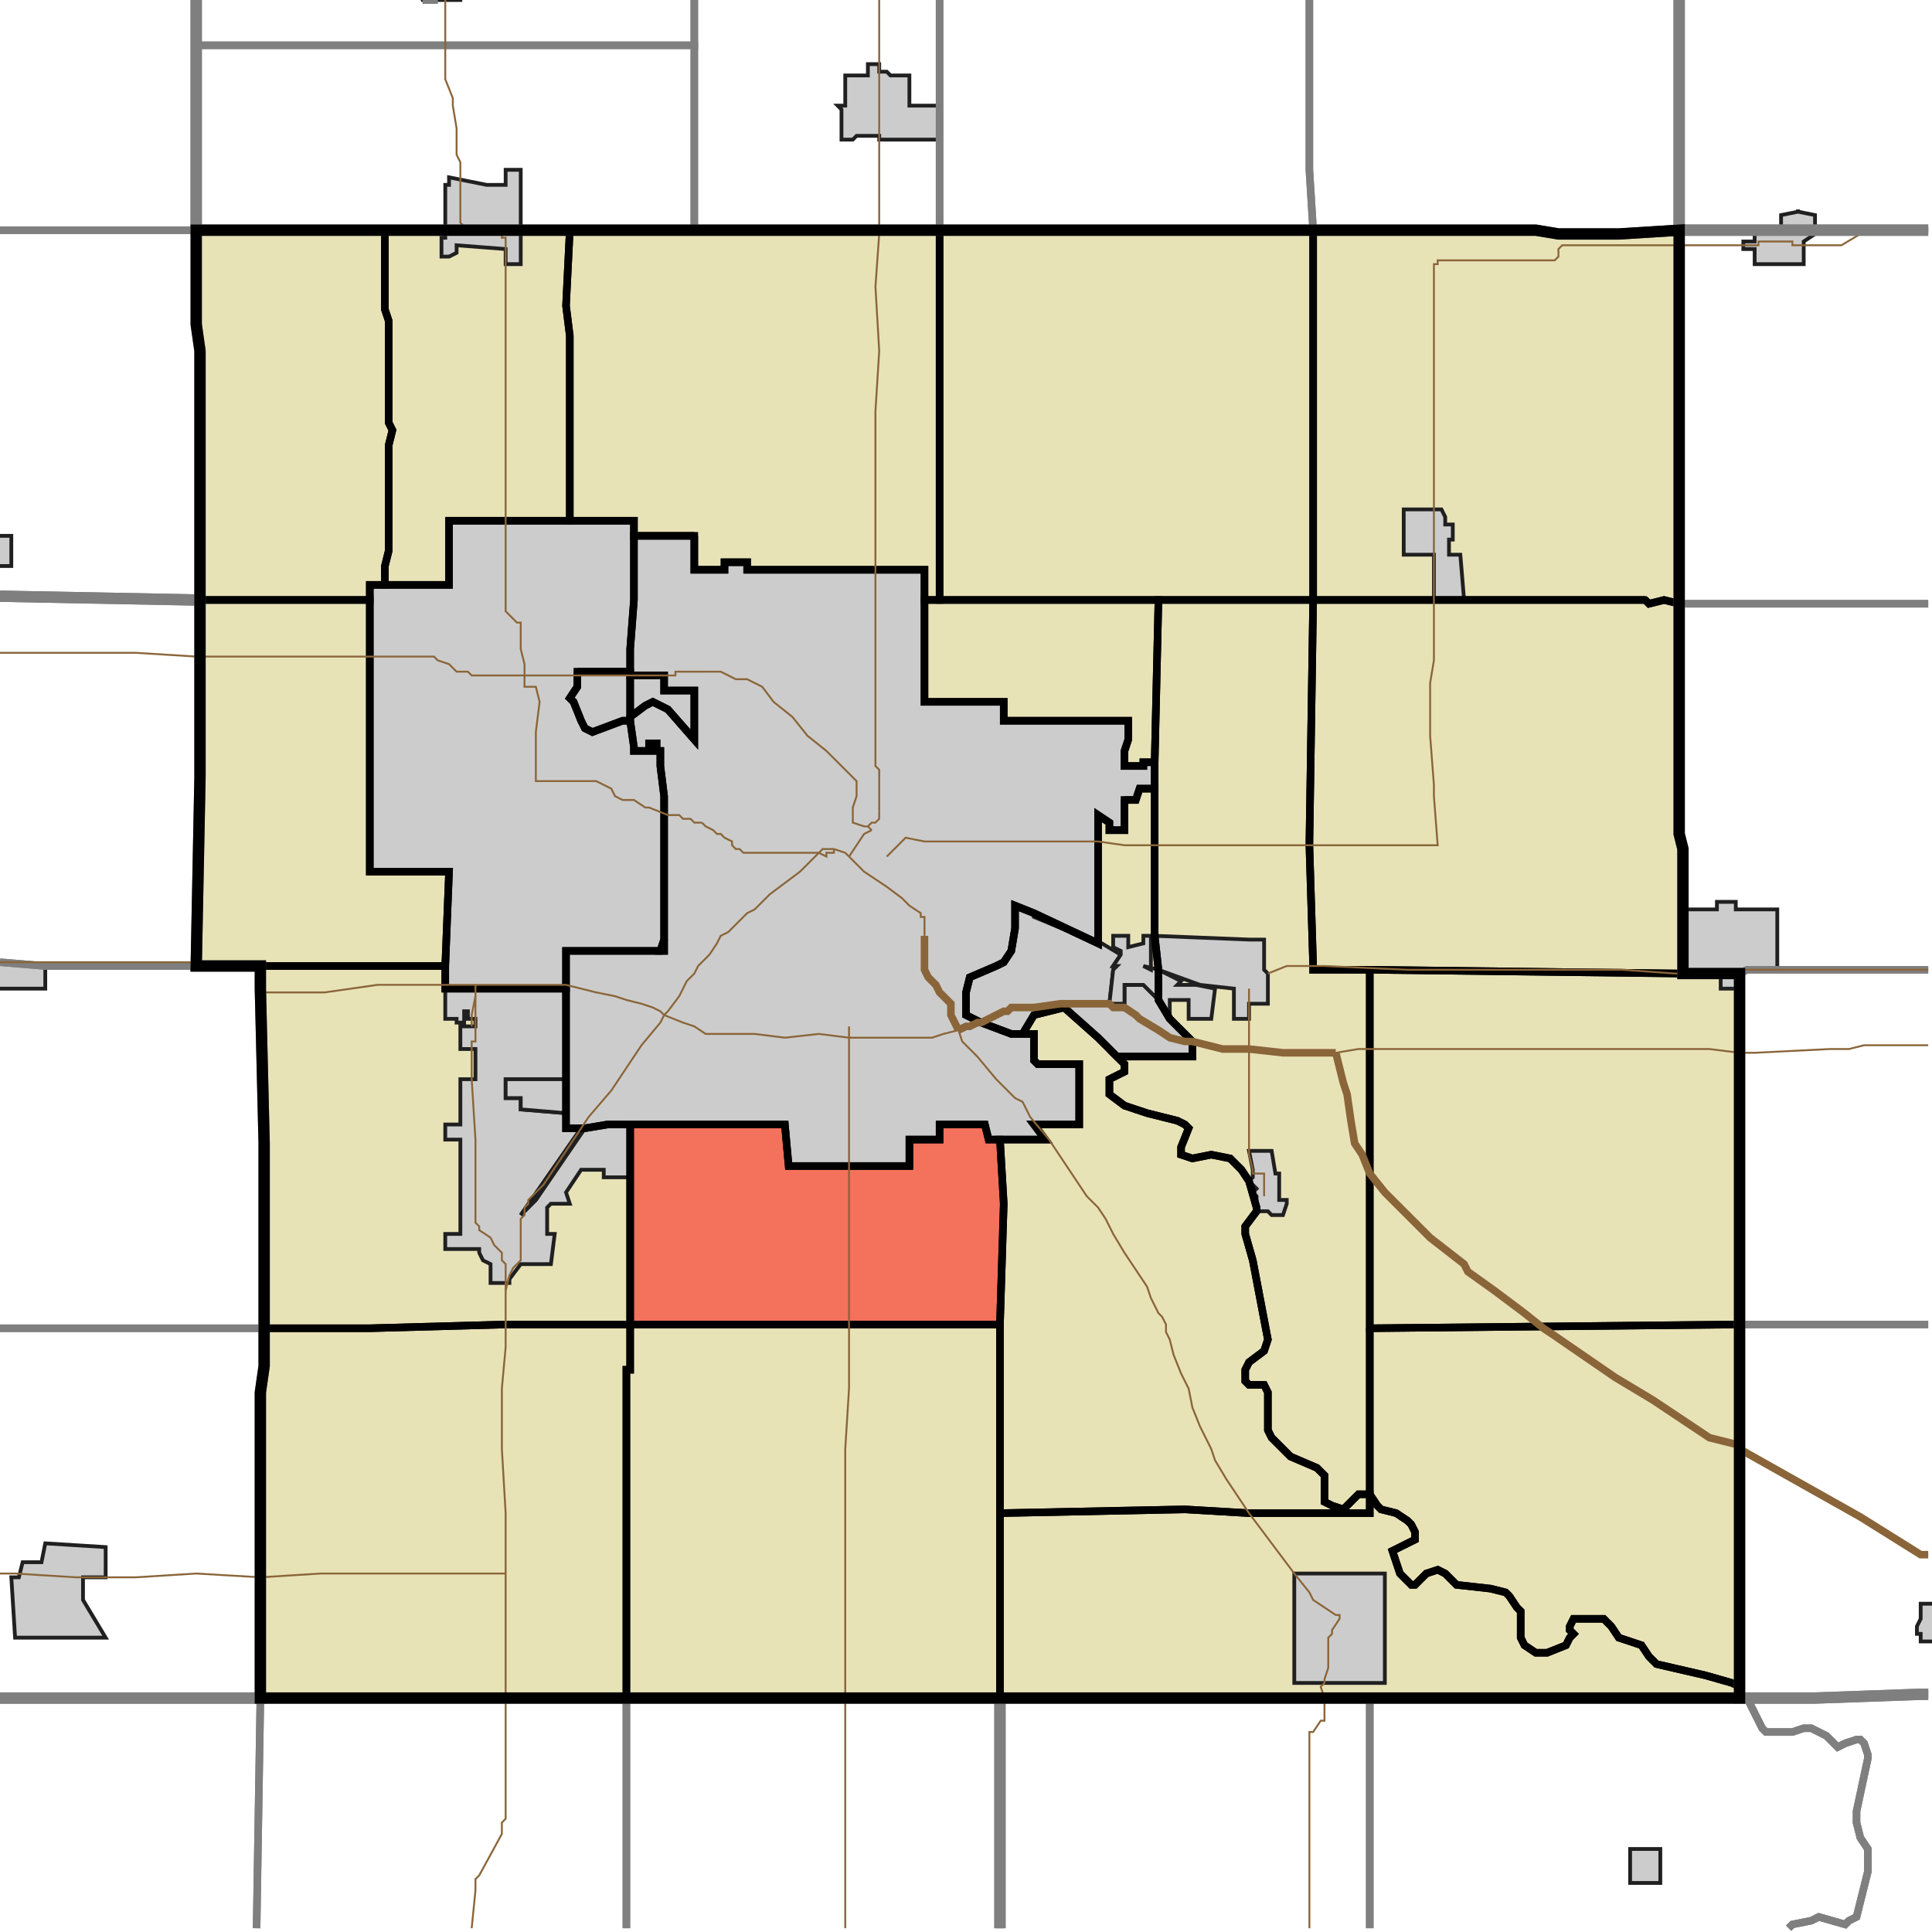 <?xml version="1.0" encoding="UTF-8"?>
<svg version="1.1" width="512" height="512" xmlns="http://www.w3.org/2000/svg" xmlns:xlink="http://www.w3.org/1999/xlink">

<!-- START LAYER target_county -->

<!-- START LAYER target_county_townships -->
<path fill="#e8e2b7" d="M 122 61 L 151 61 L 150 81 L 151 89 L 151 138 L 119 138 L 119 155 L 102 155 L 102 150 L 103 146 L 103 118 L 104 114 L 103 112 L 103 85 L 102 82 L 102 61 L 122 61 z"/>
<path fill="#e8e2b7" d="M 213 61 L 249 61 L 249 159 L 245 159 L 245 151 L 198 151 L 198 149 L 192 149 L 192 151 L 184 151 L 184 142 L 168 142 L 168 138 L 151 138 L 151 89 L 150 81 L 151 61 L 213 61 z"/>
<path fill="#e8e2b7" d="M 102 61 L 102 82 L 103 85 L 103 112 L 104 114 L 103 118 L 103 146 L 102 150 L 102 155 L 98 155 L 98 159 L 53 159 L 53 93 L 52 86 L 52 61 L 102 61 z"/>
<path fill="#e8e2b7" d="M 259 61 L 348 61 L 348 159 L 249 159 L 249 61 L 259 61 z"/>
<path fill="#e8e2b7" d="M 348 61 L 407 61 L 413 62 L 429 62 L 445 61 L 445 160 L 441 159 L 437 160 L 436 159 L 348 159 L 348 61 z"/>
<path fill="#e8e2b7" d="M 151 138 L 168 138 L 168 159 L 167 172 L 167 178 L 153 178 L 153 182 L 151 185 L 152 186 L 154 191 L 155 193 L 157 194 L 165 191 L 167 191 L 168 198 L 168 199 L 172 199 L 172 197 L 174 197 L 174 199 L 175 199 L 175 203 L 176 211 L 176 249 L 175 252 L 150 252 L 150 262 L 118 262 L 118 256 L 119 231 L 98 231 L 98 155 L 119 155 L 119 138 L 151 138 z"/>
<path fill="#e8e2b7" d="M 184 142 L 184 151 L 192 151 L 192 149 L 198 149 L 198 151 L 245 151 L 245 186 L 266 186 L 266 191 L 299 191 L 299 196 L 298 199 L 298 203 L 303 203 L 303 202 L 306 202 L 306 209 L 302 209 L 301 212 L 298 212 L 298 220 L 294 220 L 294 218 L 291 216 L 291 250 L 274 242 L 269 240 L 269 246 L 268 252 L 266 255 L 264 256 L 257 259 L 256 263 L 256 269 L 260 271 L 268 274 L 274 274 L 274 281 L 275 282 L 286 282 L 286 298 L 274 298 L 277 302 L 262 302 L 261 298 L 249 298 L 249 302 L 241 302 L 241 309 L 209 309 L 208 298 L 161 298 L 155 299 L 150 299 L 150 252 L 176 252 L 176 211 L 175 203 L 175 199 L 174 199 L 174 197 L 172 197 L 172 199 L 168 199 L 168 198 L 167 191 L 167 190 L 171 187 L 173 186 L 177 188 L 184 196 L 184 183 L 176 183 L 176 179 L 167 179 L 167 172 L 168 159 L 168 142 L 184 142 z"/>
<path fill="#e8e2b7" d="M 249 159 L 307 159 L 306 202 L 303 202 L 303 203 L 298 203 L 298 199 L 299 196 L 299 191 L 266 191 L 266 186 L 245 186 L 245 159 L 249 159 z"/>
<path fill="#e8e2b7" d="M 348 159 L 347 224 L 348 256 L 348 257 L 363 257 L 363 396 L 360 396 L 356 400 L 353 399 L 351 398 L 351 391 L 349 389 L 342 386 L 337 381 L 336 379 L 336 369 L 335 367 L 331 367 L 330 366 L 330 363 L 331 361 L 335 358 L 336 355 L 332 334 L 330 327 L 330 325 L 333 321 L 333 320 L 331 313 L 329 310 L 326 307 L 321 306 L 316 307 L 313 306 L 313 304 L 315 299 L 314 298 L 312 297 L 304 295 L 298 293 L 294 290 L 294 286 L 298 284 L 298 282 L 296 280 L 316 280 L 316 276 L 310 270 L 307 265 L 307 257 L 306 248 L 306 202 L 307 159 L 348 159 z"/>
<path fill="#e8e2b7" d="M 97 159 L 98 159 L 98 231 L 119 231 L 118 256 L 52 256 L 53 206 L 53 159 L 97 159 z"/>
<path fill="#e8e2b7" d="M 436 159 L 437 160 L 441 159 L 445 160 L 445 221 L 446 225 L 446 258 L 363 257 L 348 257 L 348 256 L 347 224 L 348 159 L 436 159 z"/>
<path fill="#e8e2b7" d="M 153 178 L 167 178 L 167 191 L 165 191 L 157 194 L 155 193 L 154 191 L 152 186 L 151 185 L 153 182 L 153 178 z"/>
<path fill="#e8e2b7" d="M 167 179 L 176 179 L 176 183 L 184 183 L 184 196 L 177 188 L 173 186 L 171 187 L 167 190 L 167 179 z"/>
<path fill="#e8e2b7" d="M 298 212 L 301 212 L 302 209 L 306 209 L 306 248 L 307 257 L 307 265 L 310 270 L 316 276 L 316 280 L 296 280 L 291 275 L 282 267 L 274 269 L 271 274 L 268 274 L 260 271 L 256 269 L 256 263 L 257 259 L 264 256 L 266 255 L 268 252 L 269 246 L 269 240 L 274 242 L 291 250 L 291 216 L 294 218 L 294 220 L 298 220 L 298 212 z"/>
<path fill="#e8e2b7" d="M 176 249 L 176 252 L 175 252 L 176 249 z"/>
<path fill="#e8e2b7" d="M 118 256 L 118 262 L 150 262 L 150 299 L 155 299 L 161 298 L 167 298 L 167 351 L 134 351 L 98 352 L 70 352 L 70 303 L 69 262 L 69 256 L 118 256 z"/>
<path fill="#e8e2b7" d="M 446 258 L 461 258 L 461 351 L 363 352 L 363 257 L 446 258 z"/>
<path fill="#e8e2b7" d="M 271 274 L 274 269 L 282 267 L 291 275 L 298 282 L 298 284 L 294 286 L 294 290 L 298 293 L 304 295 L 312 297 L 314 298 L 315 299 L 313 304 L 313 306 L 316 307 L 321 306 L 326 307 L 329 310 L 331 313 L 333 320 L 333 321 L 330 325 L 330 327 L 332 334 L 336 355 L 335 358 L 331 361 L 330 363 L 330 366 L 331 367 L 335 367 L 336 369 L 336 379 L 337 381 L 342 386 L 349 389 L 351 391 L 351 398 L 353 399 L 356 400 L 360 396 L 363 396 L 363 401 L 331 401 L 314 400 L 265 401 L 265 351 L 266 319 L 265 302 L 277 302 L 274 298 L 286 298 L 286 282 L 275 282 L 274 281 L 274 274 L 271 274 z"/>
<path fill="#e8e2b7" d="M 167 298 L 208 298 L 209 309 L 241 309 L 241 302 L 249 302 L 249 298 L 261 298 L 262 302 L 265 302 L 266 319 L 265 351 L 167 351 L 167 298 z"/>
<path fill="#e8e2b7" d="M 265 351 L 265 450 L 166 450 L 166 363 L 167 363 L 167 351 L 265 351 z"/>
<path fill="#e8e2b7" d="M 167 351 L 167 363 L 166 363 L 166 450 L 69 450 L 69 369 L 70 362 L 70 352 L 98 352 L 134 351 L 167 351 z"/>
<path fill="#e8e2b7" d="M 363 352 L 461 351 L 461 447 L 459 446 L 452 444 L 439 441 L 437 439 L 435 436 L 429 434 L 427 431 L 425 429 L 417 429 L 416 431 L 416 432 L 417 433 L 416 434 L 415 436 L 410 438 L 407 438 L 404 436 L 403 434 L 403 427 L 402 426 L 400 423 L 399 422 L 395 421 L 386 420 L 383 417 L 381 416 L 378 417 L 375 420 L 374 420 L 371 417 L 369 411 L 375 408 L 375 406 L 374 404 L 373 403 L 370 401 L 366 400 L 365 399 L 363 396 L 363 352 z"/>
<path fill="#e8e2b7" d="M 363 396 L 365 399 L 366 400 L 370 401 L 373 403 L 374 404 L 375 406 L 375 408 L 369 411 L 371 417 L 374 420 L 375 420 L 378 417 L 381 416 L 383 417 L 386 420 L 395 421 L 399 422 L 400 423 L 402 426 L 403 427 L 403 434 L 404 436 L 407 438 L 410 438 L 415 436 L 416 434 L 417 433 L 416 432 L 416 431 L 417 429 L 425 429 L 427 431 L 429 434 L 435 436 L 437 439 L 439 441 L 452 444 L 459 446 L 461 447 L 461 450 L 265 450 L 265 401 L 314 400 L 331 401 L 363 401 L 363 396 z"/>

<!-- START LAYER IL-places -->

<!-- START LAYER IA-places -->
<path fill="#cccccc" stroke="#202020" stroke-width="1" d="M 122 -2 L 122 0 L 112 0 L 111 -2 L 122 -2 z"/>
<path fill="#cccccc" stroke="#202020" stroke-width="1" d="M 233 19 L 235 19 L 236 20 L 241 20 L 241 28 L 249 28 L 249 37 L 233 37 L 233 36 L 227 36 L 226 37 L 223 37 L 223 29 L 222 28 L 224 28 L 224 20 L 230 20 L 230 17 L 233 17 L 233 19 z"/>
<path fill="#cccccc" stroke="#202020" stroke-width="1" d="M 134 45 L 138 45 L 138 70 L 134 70 L 134 66 L 121 65 L 121 67 L 119 68 L 117 68 L 117 63 L 118 63 L 118 49 L 119 49 L 119 47 L 129 49 L 134 49 L 134 45 z"/>
<path fill="#cccccc" stroke="#202020" stroke-width="1" d="M 476 56 L 481 57 L 481 62 L 478 64 L 478 70 L 465 70 L 465 66 L 462 66 L 462 64 L 465 64 L 465 61 L 472 61 L 472 57 L 477 56 L 476 56 z"/>
<path fill="#cccccc" stroke="#202020" stroke-width="1" d="M 383 139 L 385 139 L 385 143 L 384 143 L 384 147 L 387 147 L 388 159 L 380 159 L 380 147 L 372 147 L 372 135 L 382 135 L 383 137 L 383 139 z"/>
<path fill="#cccccc" stroke="#202020" stroke-width="1" d="M 135 138 L 168 138 L 168 159 L 167 172 L 167 178 L 153 178 L 153 182 L 151 185 L 152 186 L 154 191 L 155 193 L 157 194 L 165 191 L 167 191 L 168 198 L 168 199 L 172 199 L 172 197 L 174 197 L 174 199 L 175 199 L 175 203 L 176 211 L 176 249 L 175 252 L 150 252 L 150 262 L 118 262 L 118 256 L 119 231 L 98 231 L 98 155 L 119 155 L 119 138 L 135 138 z"/>
<path fill="#cccccc" stroke="#202020" stroke-width="1" d="M 184 142 L 184 151 L 192 151 L 192 149 L 198 149 L 198 151 L 245 151 L 245 186 L 266 186 L 266 191 L 299 191 L 299 196 L 298 199 L 298 203 L 303 203 L 303 202 L 306 202 L 306 209 L 302 209 L 301 212 L 298 212 L 298 220 L 294 220 L 294 218 L 291 216 L 291 250 L 274 242 L 269 240 L 269 246 L 268 252 L 266 255 L 264 256 L 257 259 L 256 263 L 256 269 L 260 271 L 268 274 L 274 274 L 274 281 L 275 282 L 286 282 L 286 298 L 274 298 L 277 302 L 262 302 L 261 298 L 249 298 L 249 302 L 241 302 L 241 309 L 209 309 L 208 298 L 161 298 L 155 299 L 150 299 L 150 252 L 176 252 L 176 211 L 175 203 L 175 199 L 174 199 L 174 197 L 172 197 L 172 199 L 168 199 L 168 198 L 167 191 L 167 190 L 171 187 L 173 186 L 177 188 L 184 196 L 184 183 L 176 183 L 176 179 L 167 179 L 167 172 L 168 159 L 168 142 L 184 142 z"/>
<path fill="#cccccc" stroke="#202020" stroke-width="1" d="M -2 142 L 3 142 L 3 150 L -2 150 L -2 142 z"/>
<path fill="#cccccc" stroke="#202020" stroke-width="1" d="M 153 178 L 167 178 L 167 179 L 176 179 L 176 183 L 184 183 L 184 196 L 177 188 L 173 186 L 171 187 L 167 190 L 167 191 L 165 191 L 157 194 L 155 193 L 154 191 L 152 186 L 151 185 L 153 182 L 153 178 z"/>
<path fill="#cccccc" stroke="#202020" stroke-width="1" d="M 446 241 L 455 241 L 455 239 L 460 239 L 460 241 L 471 241 L 471 257 L 463 257 L 461 258 L 461 262 L 456 262 L 456 258 L 446 258 L 446 241 z"/>
<path fill="#cccccc" stroke="#202020" stroke-width="1" d="M 269 240 L 274 242 L 274 243 L 291 250 L 292 250 L 297 253 L 295 256 L 296 256 L 295 257 L 294 266 L 298 266 L 298 261 L 303 261 L 307 265 L 310 270 L 316 276 L 316 280 L 296 280 L 291 275 L 282 267 L 274 269 L 271 274 L 268 274 L 260 271 L 256 269 L 256 263 L 257 259 L 264 256 L 266 255 L 268 252 L 269 246 L 269 240 z"/>
<path fill="#cccccc" stroke="#202020" stroke-width="1" d="M 303 248 L 305 248 L 305 257 L 303 256 L 307 257 L 313 260 L 312 261 L 317 261 L 322 262 L 321 270 L 315 270 L 315 265 L 310 265 L 310 270 L 307 265 L 303 261 L 298 261 L 298 266 L 294 266 L 295 257 L 296 256 L 295 256 L 297 253 L 297 252 L 295 251 L 295 248 L 299 248 L 299 251 L 303 250 L 303 248 z"/>
<path fill="#cccccc" stroke="#202020" stroke-width="1" d="M 331 249 L 335 249 L 335 257 L 336 258 L 336 266 L 331 266 L 331 270 L 327 270 L 327 262 L 318 261 L 307 257 L 306 248 L 331 249 z"/>
<path fill="#cccccc" stroke="#202020" stroke-width="1" d="M 176 249 L 176 252 L 175 252 L 176 249 z"/>
<path fill="#cccccc" stroke="#202020" stroke-width="1" d="M -2 255 L 12 256 L 12 262 L -2 262 L -2 255 z"/>
<path fill="#cccccc" stroke="#202020" stroke-width="1" d="M 118 262 L 150 262 L 150 286 L 134 286 L 134 291 L 138 291 L 138 294 L 150 295 L 150 299 L 154 299 L 138 322 L 142 318 L 155 299 L 161 298 L 167 298 L 167 312 L 160 312 L 160 310 L 154 310 L 150 316 L 151 319 L 146 319 L 145 320 L 145 327 L 147 327 L 146 335 L 138 335 L 135 339 L 135 340 L 130 340 L 130 335 L 128 334 L 127 332 L 127 331 L 118 331 L 118 327 L 122 327 L 122 302 L 118 302 L 118 298 L 122 298 L 122 286 L 126 286 L 126 278 L 122 278 L 122 272 L 126 272 L 126 270 L 124 270 L 124 268 L 123 268 L 123 271 L 121 271 L 121 270 L 118 270 L 118 262 z"/>
<path fill="#cccccc" stroke="#202020" stroke-width="1" d="M 150 286 L 150 295 L 138 294 L 138 291 L 134 291 L 134 286 L 150 286 z"/>
<path fill="#cccccc" stroke="#202020" stroke-width="1" d="M 155 299 L 142 318 L 138 322 L 154 299 L 155 299 z"/>
<path fill="#cccccc" stroke="#202020" stroke-width="1" d="M 331 305 L 337 305 L 338 311 L 339 311 L 339 318 L 341 318 L 341 319 L 340 322 L 337 322 L 336 321 L 333 321 L 333 317 L 332 316 L 333 315 L 331 313 L 332 312 L 332 310 L 331 305 z"/>
<path fill="#cccccc" stroke="#202020" stroke-width="1" d="M 22 418 L 22 424 L 28 434 L 4 434 L 3 418 L 5 418 L 6 414 L 11 414 L 12 409 L 28 410 L 28 418 L 22 418 z"/>
<path fill="#cccccc" stroke="#202020" stroke-width="1" d="M 343 417 L 367 417 L 367 446 L 343 446 L 343 417 z"/>
<path fill="#cccccc" stroke="#202020" stroke-width="1" d="M 513 435 L 509 435 L 509 433 L 508 433 L 508 431 L 509 429 L 509 425 L 513 425 L 513 435 z"/>
<path fill="#cccccc" stroke="#202020" stroke-width="1" d="M 440 499 L 432 499 L 432 490 L 440 490 L 440 499 z"/>

<!-- START LAYER target_township -->
<path fill="#ff0000" opacity="0.5" d="M 167 298 L 208 298 L 209 309 L 241 309 L 241 302 L 249 302 L 249 298 L 261 298 L 262 302 L 265 302 L 266 319 L 265 351 L 167 351 L 167 298 z"/>

<!-- START LAYER IL-township_borders -->

<!-- START LAYER IA-township_borders -->
<polyline fill="none" stroke="#7f7f7f" stroke-width="2" points="116,0 112,0"/>
<polyline fill="none" stroke="#7f7f7f" stroke-width="2" points="112,0 116,0"/>
<polyline fill="none" stroke="#7f7f7f" stroke-width="2" points="184,0 184,12 52,12 52,0"/>
<polyline fill="none" stroke="#7f7f7f" stroke-width="2" points="52,0 52,61 0,61"/>
<polyline fill="none" stroke="#7f7f7f" stroke-width="2" points="249,0 249,61 184,61 184,0"/>
<polyline fill="none" stroke="#7f7f7f" stroke-width="2" points="347,0 347,45 348,61 249,61 249,0"/>
<polyline fill="none" stroke="#7f7f7f" stroke-width="2" points="445,0 445,61 429,62 413,62 407,61 348,61 347,45 347,0"/>
<polyline fill="none" stroke="#7f7f7f" stroke-width="2" points="511,61 445,61 445,0"/>
<polyline fill="none" stroke="#7f7f7f" stroke-width="2" points="171,12 184,12 184,61 52,61 52,12 171,12"/>
<polyline fill="none" stroke="#7f7f7f" stroke-width="2" points="36,61 52,61 52,86 53,93 53,159 52,159 0,158"/>
<polyline fill="none" stroke="#7f7f7f" stroke-width="2" points="0,61 36,61"/>
<polyline fill="none" stroke="#7f7f7f" stroke-width="2" points="495,61 511,61"/>
<polyline fill="none" stroke="#7f7f7f" stroke-width="2" points="511,160 445,160 445,61 495,61"/>
<polyline fill="none" stroke="#7f7f7f" stroke-width="2" points="0,158 52,159 53,159 53,206 52,256 12,256 0,255"/>
<polyline fill="none" stroke="#7f7f7f" stroke-width="2" points="511,257 463,257 461,258 446,258 446,225 445,221 445,160 511,160"/>
<polyline fill="none" stroke="#7f7f7f" stroke-width="2" points="52,256 69,256 69,262 70,303 70,352 0,352"/>
<polyline fill="none" stroke="#7f7f7f" stroke-width="2" points="0,255 12,256 52,256"/>
<polyline fill="none" stroke="#7f7f7f" stroke-width="2" points="471,257 511,257"/>
<polyline fill="none" stroke="#7f7f7f" stroke-width="2" points="511,351 461,351 461,258 463,257 471,257"/>
<polyline fill="none" stroke="#7f7f7f" stroke-width="2" points="511,449 509,449 481,450 461,450 461,351 511,351"/>
<polyline fill="none" stroke="#7f7f7f" stroke-width="2" points="70,352 70,362 69,369 69,450 0,450"/>
<polyline fill="none" stroke="#7f7f7f" stroke-width="2" points="0,352 70,352"/>
<polyline fill="none" stroke="#7f7f7f" stroke-width="2" points="474,511 475,510 480,509 482,508 489,510 490,509 492,508 495,496 495,490 493,487 492,483 492,480 495,466 495,465 494,462 493,461 492,461 489,462 487,463 484,460 480,458 478,458 475,459 468,459 467,458 463,450 481,450 509,449 511,449"/>
<polyline fill="none" stroke="#7f7f7f" stroke-width="2" points="363,450 463,450 467,458 468,459 475,459 478,458 480,458 484,460 487,463 489,462 492,461 493,461 494,462 495,465 495,466 492,480 492,483 493,487 495,490 495,496 492,508 490,509 489,510 482,508 480,509 475,510 474,511"/>
<polyline fill="none" stroke="#7f7f7f" stroke-width="2" points="363,511 363,450"/>
<polyline fill="none" stroke="#7f7f7f" stroke-width="2" points="272,450 363,450 363,511"/>
<polyline fill="none" stroke="#7f7f7f" stroke-width="2" points="265,511 265,450 272,450"/>
<polyline fill="none" stroke="#7f7f7f" stroke-width="2" points="249,450 265,450 265,511"/>
<polyline fill="none" stroke="#7f7f7f" stroke-width="2" points="166,511 166,450 249,450"/>
<polyline fill="none" stroke="#7f7f7f" stroke-width="2" points="69,450 166,450 166,511"/>
<polyline fill="none" stroke="#7f7f7f" stroke-width="2" points="68,511 69,450"/>
<polyline fill="none" stroke="#7f7f7f" stroke-width="2" points="69,450 68,511"/>
<polyline fill="none" stroke="#7f7f7f" stroke-width="2" points="0,450 69,450"/>

<!-- START LAYER target_county_township_borders -->
<polyline fill="none" stroke="#000000" stroke-width="2" points="122,61 151,61 150,81 151,89 151,138 119,138 119,155 102,155 102,150 103,146 103,118 104,114 103,112 103,85 102,82 102,61 122,61"/>
<polyline fill="none" stroke="#000000" stroke-width="2" points="213,61 249,61 249,159 245,159 245,151 198,151 198,149 192,149 192,151 184,151 184,142 168,142 168,138 151,138 151,89 150,81 151,61 213,61"/>
<polyline fill="none" stroke="#000000" stroke-width="2" points="102,61 102,82 103,85 103,112 104,114 103,118 103,146 102,150 102,155 98,155 98,159 53,159 53,93 52,86 52,61 102,61"/>
<polyline fill="none" stroke="#000000" stroke-width="2" points="259,61 348,61 348,159 249,159 249,61 259,61"/>
<polyline fill="none" stroke="#000000" stroke-width="2" points="348,61 407,61 413,62 429,62 445,61 445,160 441,159 437,160 436,159 348,159 348,61"/>
<polyline fill="none" stroke="#000000" stroke-width="2" points="151,138 168,138 168,159 167,172 167,178 153,178 153,182 151,185 152,186 154,191 155,193 157,194 165,191 167,191 168,198 168,199 172,199 172,197 174,197 174,199 175,199 175,203 176,211 176,249 175,252 150,252 150,262 118,262 118,256 119,231 98,231 98,155 119,155 119,138 151,138"/>
<polyline fill="none" stroke="#000000" stroke-width="2" points="184,142 184,151 192,151 192,149 198,149 198,151 245,151 245,186 266,186 266,191 299,191 299,196 298,199 298,203 303,203 303,202 306,202 306,209 302,209 301,212 298,212 298,220 294,220 294,218 291,216 291,250 274,242 269,240 269,246 268,252 266,255 264,256 257,259 256,263 256,269 260,271 268,274 274,274 274,281 275,282 286,282 286,298 274,298 277,302 262,302 261,298 249,298 249,302 241,302 241,309 209,309 208,298 161,298 155,299 150,299 150,252 176,252 176,211 175,203 175,199 174,199 174,197 172,197 172,199 168,199 168,198 167,191 167,190 171,187 173,186 177,188 184,196 184,183 176,183 176,179 167,179 167,172 168,159 168,142 184,142"/>
<polyline fill="none" stroke="#000000" stroke-width="2" points="249,159 307,159 306,202 303,202 303,203 298,203 298,199 299,196 299,191 266,191 266,186 245,186 245,159 249,159"/>
<polyline fill="none" stroke="#000000" stroke-width="2" points="348,159 347,224 348,256 348,257 363,257 363,396 360,396 356,400 353,399 351,398 351,391 349,389 342,386 337,381 336,379 336,369 335,367 331,367 330,366 330,363 331,361 335,358 336,355 332,334 330,327 330,325 333,321 333,320 331,313 329,310 326,307 321,306 316,307 313,306 313,304 315,299 314,298 312,297 304,295 298,293 294,290 294,286 298,284 298,282 296,280 316,280 316,276 310,270 307,265 307,257 306,248 306,202 307,159 348,159"/>
<polyline fill="none" stroke="#000000" stroke-width="2" points="97,159 98,159 98,231 119,231 118,256 52,256 53,206 53,159 97,159"/>
<polyline fill="none" stroke="#000000" stroke-width="2" points="436,159 437,160 441,159 445,160 445,221 446,225 446,258 363,257 348,257 348,256 347,224 348,159 436,159"/>
<polyline fill="none" stroke="#000000" stroke-width="2" points="153,178 167,178 167,191 165,191 157,194 155,193 154,191 152,186 151,185 153,182 153,178"/>
<polyline fill="none" stroke="#000000" stroke-width="2" points="167,179 176,179 176,183 184,183 184,196 177,188 173,186 171,187 167,190 167,179"/>
<polyline fill="none" stroke="#000000" stroke-width="2" points="298,212 301,212 302,209 306,209 306,248 307,257 307,265 310,270 316,276 316,280 296,280 291,275 282,267 274,269 271,274 268,274 260,271 256,269 256,263 257,259 264,256 266,255 268,252 269,246 269,240 274,242 291,250 291,216 294,218 294,220 298,220 298,212"/>
<polyline fill="none" stroke="#000000" stroke-width="2" points="176,249 176,252 175,252 176,249"/>
<polyline fill="none" stroke="#000000" stroke-width="2" points="118,256 118,262 150,262 150,299 155,299 161,298 167,298 167,351 134,351 98,352 70,352 70,303 69,262 69,256 118,256"/>
<polyline fill="none" stroke="#000000" stroke-width="2" points="446,258 461,258 461,351 363,352 363,257 446,258"/>
<polyline fill="none" stroke="#000000" stroke-width="2" points="271,274 274,269 282,267 291,275 298,282 298,284 294,286 294,290 298,293 304,295 312,297 314,298 315,299 313,304 313,306 316,307 321,306 326,307 329,310 331,313 333,320 333,321 330,325 330,327 332,334 336,355 335,358 331,361 330,363 330,366 331,367 335,367 336,369 336,379 337,381 342,386 349,389 351,391 351,398 353,399 356,400 360,396 363,396 363,401 331,401 314,400 265,401 265,351 266,319 265,302 277,302 274,298 286,298 286,282 275,282 274,281 274,274 271,274"/>
<polyline fill="none" stroke="#000000" stroke-width="2" points="167,298 208,298 209,309 241,309 241,302 249,302 249,298 261,298 262,302 265,302 266,319 265,351 167,351 167,298"/>
<polyline fill="none" stroke="#000000" stroke-width="2" points="265,351 265,450 166,450 166,363 167,363 167,351 265,351"/>
<polyline fill="none" stroke="#000000" stroke-width="2" points="167,351 167,363 166,363 166,450 69,450 69,369 70,362 70,352 98,352 134,351 167,351"/>
<polyline fill="none" stroke="#000000" stroke-width="2" points="363,352 461,351 461,447 459,446 452,444 439,441 437,439 435,436 429,434 427,431 425,429 417,429 416,431 416,432 417,433 416,434 415,436 410,438 407,438 404,436 403,434 403,427 402,426 400,423 399,422 395,421 386,420 383,417 381,416 378,417 375,420 374,420 371,417 369,411 375,408 375,406 374,404 373,403 370,401 366,400 365,399 363,396 363,352"/>
<polyline fill="none" stroke="#000000" stroke-width="2" points="363,396 365,399 366,400 370,401 373,403 374,404 375,406 375,408 369,411 371,417 374,420 375,420 378,417 381,416 383,417 386,420 395,421 399,422 400,423 402,426 403,427 403,434 404,436 407,438 410,438 415,436 416,434 417,433 416,432 416,431 417,429 425,429 427,431 429,434 435,436 437,439 439,441 452,444 459,446 461,447 461,450 265,450 265,401 314,400 331,401 363,401 363,396"/>

<!-- START LAYER highways -->
<polyline fill="none" stroke="#8a6539" stroke-width="0.5" points="494,61 511,61"/>
<polyline fill="none" stroke="#8a6539" stroke-width="0.5" points="233,62 233,0"/>
<polyline fill="none" stroke="#8a6539" stroke-width="0.5" points="130,61 129,61"/>
<polyline fill="none" stroke="#8a6539" stroke-width="0.5" points="126,61 124,61 122,59 122,43 121,41 121,34 120,28 120,26 118,21 118,0"/>
<polyline fill="none" stroke="#8a6539" stroke-width="0.5" points="129,61 126,61"/>
<polyline fill="none" stroke="#8a6539" stroke-width="0.5" points="446,65 466,65 466,64 475,64 475,65 488,65 493,62 494,61"/>
<polyline fill="none" stroke="#8a6539" stroke-width="0.5" points="52,174 36,173 0,173"/>
<polyline fill="none" stroke="#8a6539" stroke-width="0.5" points="139,179 139,176 138,172 138,165 137,165 134,162 134,63 133,63 133,62 132,62 131,61 130,61"/>
<polyline fill="none" stroke="#8a6539" stroke-width="0.5" points="52,174 115,174 116,175 119,176 121,178 124,178 125,179 139,179"/>
<polyline fill="none" stroke="#8a6539" stroke-width="0.5" points="187,178 179,178 179,179 139,179"/>
<polyline fill="none" stroke="#8a6539" stroke-width="0.5" points="233,215 233,204 232,203 232,109 233,93 232,76 233,62"/>
<polyline fill="none" stroke="#8a6539" stroke-width="0.5" points="186,218 184,218 183,217 181,217 180,216 177,216 172,214 171,214 168,212 165,212 163,211 162,209 158,207 142,207 142,194 143,186 142,182 139,182 139,179"/>
<polyline fill="none" stroke="#8a6539" stroke-width="0.5" points="230,219 231,218 232,218 233,217 233,215"/>
<polyline fill="none" stroke="#8a6539" stroke-width="0.5" points="230,219 229,219 226,218 226,214 227,211 227,207 219,199 214,195 210,190 205,186 202,182 198,180 195,180 191,178 187,178"/>
<polyline fill="none" stroke="#8a6539" stroke-width="0.5" points="231,220 230,219"/>
<polyline fill="none" stroke="#8a6539" stroke-width="0.5" points="291,223 298,224 381,224 380,211 380,208 379,195 379,181 380,175 380,70 381,70 381,69 412,69 413,68 413,66 414,65 446,65"/>
<polyline fill="none" stroke="#8a6539" stroke-width="0.5" points="217,226 218,225 221,225"/>
<polyline fill="none" stroke="#8a6539" stroke-width="0.5" points="217,226 197,226 196,225 195,225 194,224 194,223 192,222 191,221 190,221 189,220 187,219 186,218"/>
<polyline fill="none" stroke="#8a6539" stroke-width="0.5" points="235,227 240,222 245,223 291,223"/>
<polyline fill="none" stroke="#8a6539" stroke-width="0.5" points="221,225 221,226 219,226 219,227 217,226"/>
<polyline fill="none" stroke="#8a6539" stroke-width="0.5" points="225,227 229,221 231,220"/>
<polyline fill="none" stroke="#8a6539" stroke-width="0.5" points="221,225 224,226 225,227"/>
<polyline fill="none" stroke="#8a6539" stroke-width="0.5" points="245,248 245,243 244,243 244,242 241,240 239,238 235,235 229,231 225,227"/>
<polyline fill="none" stroke="#8a6539" stroke-width="0.5" points="461,257 511,257"/>
<polyline fill="none" stroke="#8a6539" stroke-width="0.5" points="461,257"/>
<polyline fill="none" stroke="#8a6539" stroke-width="0.5" points="52,255"/>
<polyline fill="none" stroke="#8a6539" stroke-width="0.5" points="0,255 52,255"/>
<polyline fill="none" stroke="#8a6539" stroke-width="0.5" points="336,258 341,256 351,256 373,257 430,257 444,258 461,257"/>
<polyline fill="none" stroke="#8a6539" stroke-width="0.5" points="52,255 69,256 69,263 86,263 100,261 126,261"/>
<polyline fill="none" stroke="#8a6539" stroke-width="0.5" points="176,269 177,268 180,264 182,260 184,258 185,256 188,253 190,250 191,248 193,247 198,242 200,241 204,237 212,231 217,226"/>
<polyline fill="none" stroke="#8a6539" stroke-width="0.5" points="126,261 150,261 158,263 163,264 166,265 170,266 173,267 175,268 176,269"/>
<polyline fill="none" stroke="#8a6539" stroke-width="0.5" points="254,273 252,269 252,266 249,263 248,261 246,259 245,257 245,248"/>
<polyline fill="none" stroke="#8a6539" stroke-width="0.5" points="254,273"/>
<polyline fill="none" stroke="#8a6539" stroke-width="0.5" points="254,273"/>
<polyline fill="none" stroke="#8a6539" stroke-width="0.5" points="254,273"/>
<polyline fill="none" stroke="#8a6539" stroke-width="0.5" points="125,272 125,269 126,264"/>
<polyline fill="none" stroke="#8a6539" stroke-width="0.5" points="225,275 225,272"/>
<polyline fill="none" stroke="#8a6539" stroke-width="0.5" points="254,273 250,274 247,275 225,275"/>
<polyline fill="none" stroke="#8a6539" stroke-width="0.5" points="176,269 181,271 184,272 187,274 200,274 208,275 217,274 225,275"/>
<polyline fill="none" stroke="#8a6539" stroke-width="0.5" points="331,278 331,262"/>
<polyline fill="none" stroke="#8a6539" stroke-width="0.5" points="331,278 324,278 316,276 314,276 310,275 307,273 302,270 301,269 298,267 295,267 294,266 281,266 274,267 268,267 267,268 266,268 260,271 259,271 257,272 256,272 254,273"/>
<polyline fill="none" stroke="#8a6539" stroke-width="0.5" points="354,279 360,278 453,278 461,279"/>
<polyline fill="none" stroke="#8a6539" stroke-width="0.5" points="354,279 340,279 331,278"/>
<polyline fill="none" stroke="#8a6539" stroke-width="0.5" points="461,279 465,279 485,278 490,278 494,277 511,277"/>
<polyline fill="none" stroke="#8a6539" stroke-width="0.5" points="335,317 335,311 332,311 332,310 331,306 331,278"/>
<polyline fill="none" stroke="#8a6539" stroke-width="0.5" points="134,342 135,338 136,336 138,334 138,323 139,322 139,320 140,319 140,318 144,314 156,296 162,289 170,277 175,271 176,269"/>
<polyline fill="none" stroke="#8a6539" stroke-width="0.5" points="134,342 134,335 133,334 133,332 131,330 130,328 127,326 127,325 126,324 126,302 125,286 125,276 126,276 126,261"/>
<polyline fill="none" stroke="#8a6539" stroke-width="0.5" points="461,383 453,381 438,371 428,365 412,354 409,352 404,348 396,342 389,337 388,335 379,328 367,316 363,311 361,306 359,303 358,297 357,290 356,287 354,279"/>
<polyline fill="none" stroke="#8a6539" stroke-width="0.5" points="134,417 134,401 133,384 133,368 134,357 134,342"/>
<polyline fill="none" stroke="#8a6539" stroke-width="0.5" points="69,418 85,417 134,417"/>
<polyline fill="none" stroke="#8a6539" stroke-width="0.5" points="0,417 4,417 20,418 36,418 52,417 69,418"/>
<polyline fill="none" stroke="#8a6539" stroke-width="0.5" points="511,412 509,412 493,402 461,384 461,383"/>
<polyline fill="none" stroke="#8a6539" stroke-width="0.5" points="351,450 350,447 351,446 351,445 352,442 352,434 353,433 353,432 355,429 355,428 354,428 348,424 347,422 343,417 331,401 325,392 322,387 321,384 318,378 316,373 315,368 313,364 311,359 310,355 309,353 309,351 308,349 307,348 305,344 304,341 298,332 295,327 293,323 291,320 288,317 278,302 273,296 271,292 269,291 264,286 259,280 255,276 254,273"/>
<polyline fill="none" stroke="#8a6539" stroke-width="0.5" points="224,450 224,384 225,368 225,275"/>
<polyline fill="none" stroke="#8a6539" stroke-width="0.5" points="134,450 134,417"/>
<polyline fill="none" stroke="#8a6539" stroke-width="0.5" points="125,511 126,501 126,498 127,497 133,486 133,483 134,482 134,450"/>
<polyline fill="none" stroke="#8a6539" stroke-width="0.5" points="347,511 347,459 348,459 350,456 351,456 351,450"/>
<polyline fill="none" stroke="#8a6539" stroke-width="0.5" points="224,511 224,450"/>

<!-- START LAYER highways_interstate -->
<polyline fill="none" stroke="#8a6539" stroke-width="2" points="461,383 453,381 438,371 428,365 412,354 409,352 404,348 396,342 389,337 388,335 379,328 367,316 363,311 361,306 359,303 358,297 357,290 356,287 354,279"/>
<polyline fill="none" stroke="#8a6539" stroke-width="2" points="254,273"/>
<polyline fill="none" stroke="#8a6539" stroke-width="2" points="331,278 324,278 316,276 314,276 310,275 307,273 302,270 301,269 298,267 295,267 294,266 281,266 274,267 268,267 267,268 266,268 260,271 259,271 257,272 256,272 254,273"/>
<polyline fill="none" stroke="#8a6539" stroke-width="2" points="354,279 340,279 331,278"/>
<polyline fill="none" stroke="#8a6539" stroke-width="2" points="254,273 252,269 252,266 249,263 248,261 246,259 245,257 245,248"/>
<polyline fill="none" stroke="#8a6539" stroke-width="2" points="254,273"/>
<polyline fill="none" stroke="#8a6539" stroke-width="2" points="511,412 509,412 493,402 461,384 461,383"/>

<!-- START LAYER IL-county_borders -->

<!-- START LAYER IA-county_borders -->
<polyline fill="none" stroke="#7f7f7f" stroke-width="3" points="511,61 445,61 445,0"/>
<polyline fill="none" stroke="#7f7f7f" stroke-width="3" points="52,0 52,86 53,93 53,159 52,159 0,158"/>
<polyline fill="none" stroke="#7f7f7f" stroke-width="3" points="445,0 445,61 429,62 413,62 407,61 52,61 52,0"/>
<polyline fill="none" stroke="#7f7f7f" stroke-width="3" points="511,449 509,449 481,450 461,450 461,258 446,258 446,225 445,221 445,61 511,61"/>
<polyline fill="none" stroke="#7f7f7f" stroke-width="3" points="0,158 52,159 53,159 53,206 52,256 69,256 69,262 70,303 70,362 69,369 69,450 0,450"/>
<polyline fill="none" stroke="#7f7f7f" stroke-width="3" points="265,511 265,450 481,450 509,449 511,449"/>
<polyline fill="none" stroke="#7f7f7f" stroke-width="3" points="249,450 265,450 265,511"/>
<polyline fill="none" stroke="#7f7f7f" stroke-width="3" points="0,450 249,450"/>

<!-- START LAYER target_county_borders -->
<polyline fill="none" stroke="#000000" stroke-width="3" points="122,61 407,61 413,62 429,62 445,61 445,221 446,225 446,258 461,258 461,450 69,450 69,369 70,362 70,303 69,262 69,256 52,256 53,206 53,93 52,86 52,61 122,61"/>

<!-- START LAYER IL-border -->

<!-- START LAYER IA-border -->

<!-- START LAYER cemeteries -->
</svg>
